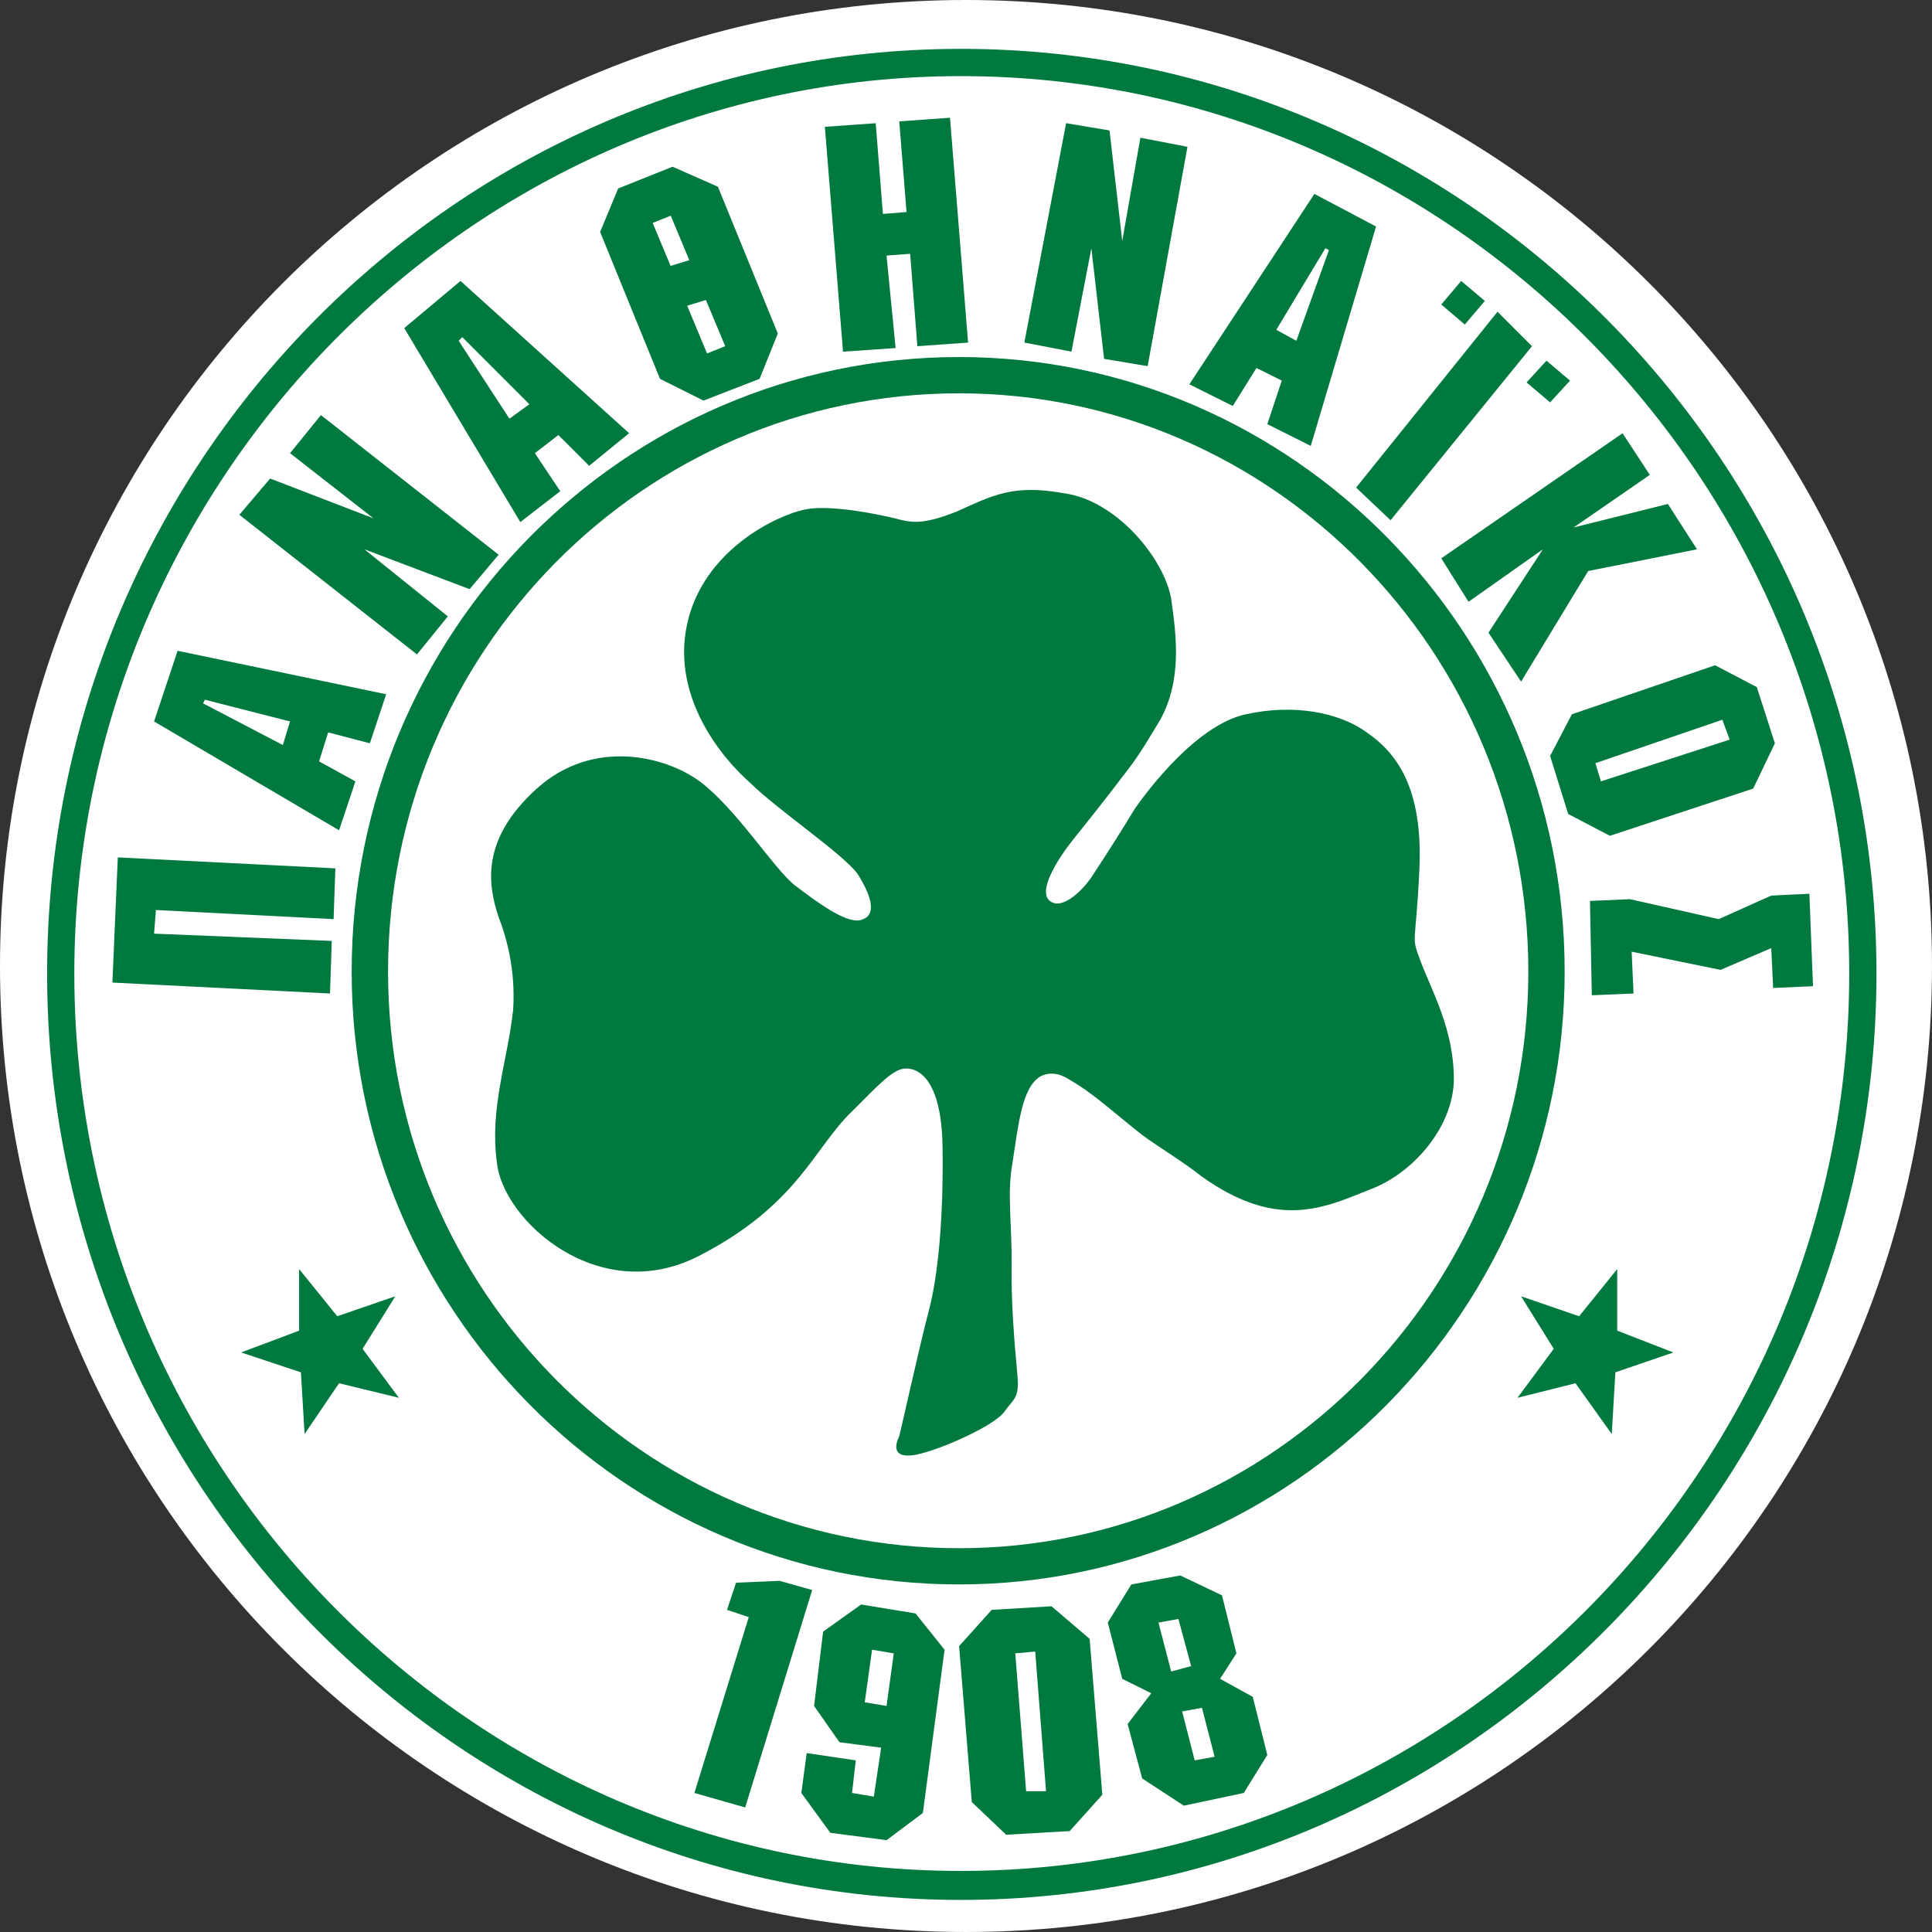 <svg width="480" height="480" viewBox="0 0 480 480" fill="none" xmlns="http://www.w3.org/2000/svg">
<rect x="0" y="0" width="480" height="480" fill="#333333" stroke="none"/>
<g clip-path="url(#clip0_92_47610)">
<g clip-path="url(#clip1_92_47610)">
<path d="M239.998 479.998C372.546 479.998 479.997 372.547 479.997 239.999C479.997 107.452 372.546 0 239.998 0C107.451 0 0 107.452 0 239.999C0 372.547 107.451 479.998 239.998 479.998Z" fill="white"/>
<path fill-rule="evenodd" clip-rule="evenodd" d="M238.287 88.706C321.171 88.706 388.735 157.19 388.735 241.394C388.735 325.197 321.171 393.647 238.287 393.647C154.943 393.647 87.372 325.197 87.372 241.394C87.372 157.19 154.943 88.706 238.287 88.706ZM238.287 97.72C159.9 97.72 96.411 162.137 96.411 241.394C96.411 320.241 159.9 384.647 238.287 384.647C316.191 384.647 379.709 320.241 379.709 241.396C379.709 162.137 316.191 97.72 238.287 97.72Z" fill="#00793F"/>
<path fill-rule="evenodd" clip-rule="evenodd" d="M238.723 12.139C363.929 12.139 466.203 115.303 466.203 241.864C466.203 368.433 363.929 472.028 238.719 472.028C113.49 472.028 11.705 368.433 11.705 241.86C11.705 115.303 113.49 12.141 238.723 12.141V12.139ZM238.723 18.912C117.568 18.912 18.464 119.356 18.464 241.864C18.464 364.832 117.568 464.83 238.723 464.83C360.332 464.83 459.436 364.832 459.436 241.864C459.436 119.353 360.335 18.91 238.719 18.91L238.723 18.912Z" fill="#00793F"/>
<path fill-rule="evenodd" clip-rule="evenodd" d="M74.314 315.294L83.787 327.014L98.214 322.055L90.083 335.113L99.106 347.279L84.237 343.666L75.675 356.281L74.764 340.95L59.901 336.012L74.312 330.599M401.793 315.294V330.599L415.749 336.012L401.336 340.948L400.435 356.277L391.428 343.666L377.017 347.279L386.021 335.113L377.909 322.058L392.327 327.019M449.533 222.05L440.06 222.504L427.009 228.357L404.944 223.398L395.022 223.834L395.48 247.271L405.848 246.83L405.382 236.447L427.47 240.965L440.062 235.552L440.53 245.456L450.432 245.021M383.319 136.473L369.803 157.19L377.906 169.346L394.581 141.868L421.619 136.473L414.382 125.207L390.964 131.047L409.894 117.984L403.121 107.64L358.078 138.71L364.851 149.513M372.058 77.448L336.919 121.143L345.483 129.251L380.613 86.015M271.146 61.682L274.307 89.16L285.133 90.967L295.025 36.47L283.328 34.215L278.816 59.865L275.658 32.41L264.869 30.607L254.497 85.105L266.199 87.371M225.225 52.681L219.358 53.147L217.564 30.61L204.935 31.509L209.445 87.373L222.512 86.469L220.257 63.494L226.124 63.058L227.918 86.017L240.519 85.109L236.024 29.25L223.418 30.155M90.531 136.473L116.669 146.373L123.885 137.817L79.732 103.128L72.06 112.596L92.794 128.783L67.115 118.888L59.468 127.897L103.593 162.591L111.265 153.141M27.923 244.115L81.989 246.83L82.425 233.768L38.279 231.963L38.738 226.091L82.881 228.355L83.317 215.74L29.272 213.022M363.028 69.804L358.078 75.653L363.927 80.63L368.904 74.758M384.221 89.614L379.267 95.011L385.12 99.972L390.065 94.566M70.271 185.106L50.461 174.75L50.901 173.844L72.058 179.243L70.271 185.106ZM44.123 161.687L38.281 179.245L84.239 206.281L88.299 194.131L79.271 189.163L81.53 181.961L91.893 184.668L95.944 172.484L44.125 161.687H44.123ZM126.568 104.023L113.953 84.664L114.848 83.758L131.518 100.433L126.568 104.023ZM114.412 69.801L100.432 81.515L129.27 129.707L139.197 122.037L132.885 112.587L138.729 108.085L146.374 115.723L156.306 107.635L114.412 69.797V69.801ZM174.776 99.529L188.722 94.116L193.247 82.866L178.361 46.385L167.099 41.422L153.583 46.826L149.099 57.629L163.971 94.121L174.774 99.527L174.776 99.529ZM162.154 55.386L166.643 53.59L180.176 86.008L175.666 87.809L162.154 55.386Z" fill="#00793F"/>
<path fill-rule="evenodd" clip-rule="evenodd" d="M176.1 74.304L172.056 64.395L166.207 66.184L170.26 76.104M317.092 81.944L329.279 61.682L330.173 62.14L322.07 84.664L317.092 81.944ZM341.878 56.278L326.556 48.174L295.491 95.486L306.287 100.866L312.166 91.421L318.455 94.564L314.861 105.38L325.655 110.784L341.88 56.28L341.878 56.278ZM436.472 170.711L426.11 165.284L390.531 177.456L385.118 187.817L389.613 202.237L399.971 207.65L435.578 195.92L440.963 184.67L436.472 170.717V170.711ZM427.91 178.814L429.727 183.761L397.737 194.129L396.379 189.61L427.91 178.814ZM186.029 401.771L172.519 445.461L185.139 449.055L201.786 395.035L193.678 392.755L182.875 393.213L180.62 399.964M218.92 434.201L217.099 446.362L211.686 445.461L212.617 437.357L200.421 435.552L199.091 445.461L206.3 455.362L220.261 457.183L229.285 450.426L234.675 409.87L227.468 400.856L213.945 398.631L204.506 405.367L202.254 423.836L208.562 432.857L218.924 434.203L218.92 434.201ZM222.053 410.778L220.259 423.836L214.842 422.937L216.663 409.868L222.053 410.778ZM246.393 399.961L238.287 408.975L241.439 447.727L249.985 455.835L265.765 454.926L273.869 445.906L270.719 407.173L261.247 399.076L246.393 399.964V399.961ZM252.242 410.778L257.196 410.319L259.884 445.016H254.935L252.242 410.778ZM303.124 417.097L307.184 410.778L303.606 396.363L293.232 391.422L281.075 393.647L275.227 403.127L278.818 417.1L286.025 420.682L280.153 428.327L283.77 441.855L294.126 448.614L309.012 445.458L314.861 436.015L311.244 421.579L303.124 417.095V417.097ZM298.619 424.299L301.773 436.456L296.819 437.359L293.7 425.203L298.617 424.302L298.619 424.299ZM292.775 402.223L295.931 413.937L290.977 415.283L287.826 403.127L292.775 402.223Z" fill="#00793F"/>
<path fill-rule="evenodd" clip-rule="evenodd" d="M353.085 239.194C350.387 231.978 351.727 236.036 352.649 215.769C353.543 195.493 346.8 186.945 339.589 181.983C332.822 177.038 321.568 174.77 309.416 177.488C297.25 180.171 285.103 196.397 281.954 200.911C279.231 205.406 274.729 212.595 271.121 217.998C267.965 222.517 263.942 225.21 261.687 224.306C256.744 222.517 263.052 213.049 266.635 208.565C268.435 206.305 274.279 199.092 279.697 191.89C283.309 187.38 286.004 182.435 288.259 178.839C293.672 168.914 292.305 158.12 290.954 148.641C289.161 138.75 277.435 124.337 264.38 122.55C251.765 120.289 246.817 122.986 237.813 127.037C228.815 130.651 226.12 129.748 222.509 128.826C218.908 127.927 206.302 125.238 199.993 126.585C193.249 127.924 174.781 136.503 170.737 154.966C166.659 173.424 179.737 188.741 186.476 194.578C192.784 200.908 209.459 212.147 213.043 217.095C216.195 222.063 217.993 227.012 214.404 228.379C210.814 230.169 202.676 223.861 197.298 219.824C191.88 215.306 182.88 200.911 173.879 194.158C165.32 187.839 147.319 183.328 133.339 195.947C119.387 208.562 121.183 219.824 123.905 227.921C127.025 236.033 127.928 243.678 127.49 250.885C126.13 263.495 121.623 275.211 123.44 288.723C124.793 303.123 148.64 324.727 173.432 312.135C198.199 299.524 202.25 285.115 211.683 276.117C218.752 269.035 221.798 265.75 224.773 265.475C225.374 265.44 225.943 265.498 226.516 265.642C226.7 265.693 226.897 265.745 227.097 265.826H227.124C227.315 265.908 227.528 266.009 227.743 266.101C231.283 267.899 234.017 273.601 234.173 284.891C234.434 302.483 233.09 316.834 230.75 325.708C228.397 334.594 223.998 354.631 223.397 356.845C222.351 359.028 221.73 362.143 226.718 361.561C231.718 360.969 246.549 354.673 249.487 350.796C251.964 347.333 253.318 347.42 252.763 341.516C251.96 332.901 251.189 323.367 251.341 313.912C251.432 304.898 250.171 296.233 251.519 289.111C253.019 279.266 253.905 270.555 258.187 267.619L258.238 267.58C260.462 266.278 262.953 266.548 265.288 267.993C271.587 271.587 275.204 275.209 283.743 281.957C287.367 284.668 294.11 288.723 298.601 292.32C317.535 305.825 329.251 299.958 340.506 295.469C351.293 291.418 361.204 279.702 361.204 268C361.195 255.839 355.814 246.371 353.085 239.192V239.194Z" fill="#00793F"/>
</g>
</g>
<defs>
<clipPath id="clip0_92_47610">
<rect width="480" height="480" fill="white"/>
</clipPath>
<clipPath id="clip1_92_47610">
<rect width="479.997" height="480" fill="white"/>
</clipPath>
</defs>
</svg>
